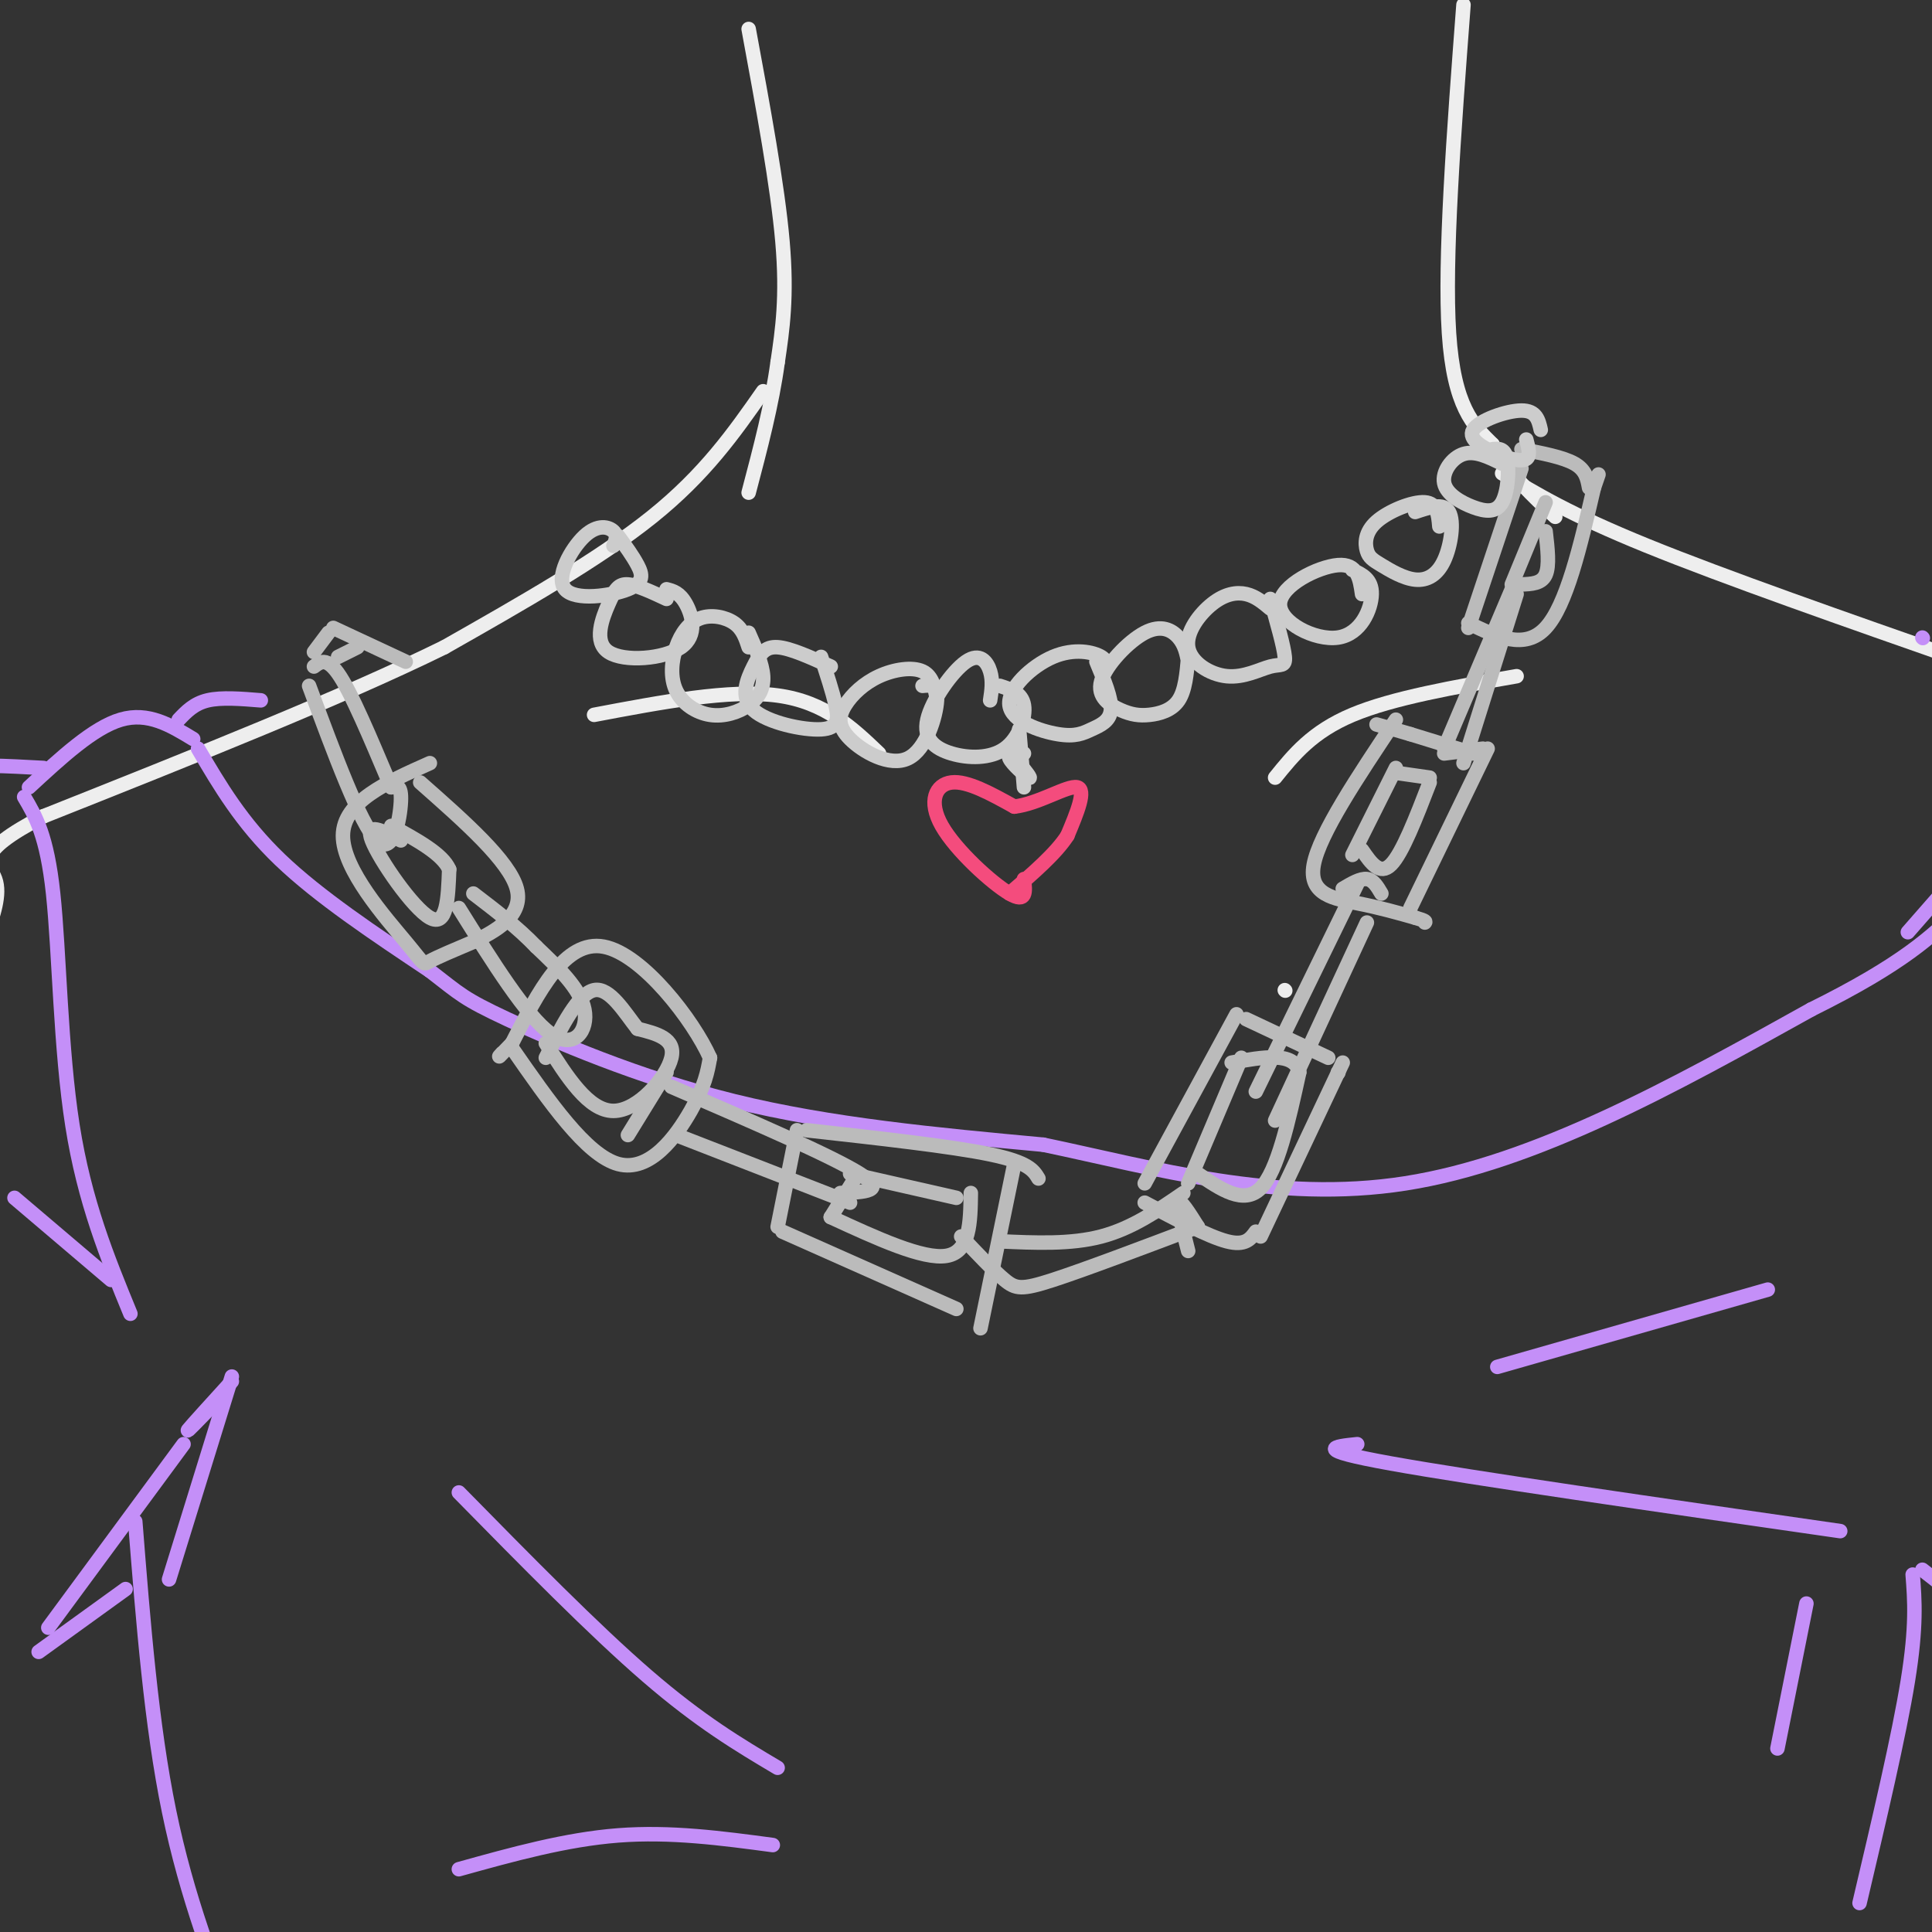 <svg viewBox='0 0 400 400' version='1.1' xmlns='http://www.w3.org/2000/svg' xmlns:xlink='http://www.w3.org/1999/xlink'><rect x="0" y="0" width="400" height="400" fill="#333333" stroke="none"/><g fill='none' stroke='rgb(238,238,238)' stroke-width='3' stroke-linecap='round' stroke-linejoin='round'><path d='M155,6c3.000,16.250 6.000,32.500 7,44c1.000,11.500 0.000,18.250 -1,25'/><path d='M161,75c-1.167,8.667 -3.583,17.833 -6,27'/><path d='M303,1c-2.000,26.417 -4.000,52.833 -3,68c1.000,15.167 5.000,19.083 9,23'/><path d='M309,92c3.667,6.333 8.333,10.667 13,15'/><path d='M266,205c0.000,0.000 0.100,0.100 0.1,0.1'/><path d='M158,81c-6.000,8.583 -12.000,17.167 -23,26c-11.000,8.833 -27.000,17.917 -43,27'/><path d='M92,134c-21.000,10.333 -52.000,22.667 -83,35'/><path d='M9,169c-15.044,7.800 -11.156,9.800 -10,13c1.156,3.200 -0.422,7.600 -2,12'/><path d='M311,98c7.000,4.250 14.000,8.500 30,15c16.000,6.500 41.000,15.250 66,24'/><path d='M407,137c13.500,5.500 14.250,7.250 15,9'/><path d='M264,161c3.833,-4.750 7.667,-9.500 16,-13c8.333,-3.500 21.167,-5.750 34,-8'/><path d='M182,156c-5.583,-5.333 -11.167,-10.667 -21,-12c-9.833,-1.333 -23.917,1.333 -38,4'/></g>
<g fill='none' stroke='rgb(196,143,248)' stroke-width='3' stroke-linecap='round' stroke-linejoin='round'><path d='M41,155c4.500,7.667 9.000,15.333 17,23c8.000,7.667 19.500,15.333 31,23'/><path d='M89,201c6.381,4.917 6.833,5.708 16,10c9.167,4.292 27.048,12.083 47,17c19.952,4.917 41.976,6.958 64,9'/><path d='M216,237c22.889,4.778 48.111,12.222 75,8c26.889,-4.222 55.444,-20.111 84,-36'/><path d='M375,209c19.167,-9.500 25.083,-15.250 31,-21'/><path d='M40,153c-4.667,-2.833 -9.333,-5.667 -15,-4c-5.667,1.667 -12.333,7.833 -19,14'/><path d='M9,159c-7.583,-0.417 -15.167,-0.833 -20,0c-4.833,0.833 -6.917,2.917 -9,5'/><path d='M395,193c0.000,0.000 14.000,-16.000 14,-16'/><path d='M398,132c0.000,0.000 0.100,0.100 0.1,0.1'/><path d='M37,149c1.583,-1.667 3.167,-3.333 6,-4c2.833,-0.667 6.917,-0.333 11,0'/><path d='M5,165c2.356,3.978 4.711,7.956 6,20c1.289,12.044 1.511,32.156 4,48c2.489,15.844 7.244,27.422 12,39'/><path d='M23,265c0.000,0.000 -20.000,-17.000 -20,-17'/><path d='M44,291c-2.833,2.917 -5.667,5.833 -5,5c0.667,-0.833 4.833,-5.417 9,-10'/><path d='M48,285c0.000,0.000 -13.000,42.000 -13,42'/><path d='M38,299c0.000,0.000 -28.000,38.000 -28,38'/><path d='M8,342c0.000,0.000 18.000,-13.000 18,-13'/><path d='M28,315c1.667,21.083 3.333,42.167 7,60c3.667,17.833 9.333,32.417 15,47'/><path d='M385,394c4.083,-17.333 8.167,-34.667 10,-46c1.833,-11.333 1.417,-16.667 1,-22'/><path d='M398,325c0.000,0.000 27.000,21.000 27,21'/><path d='M95,309c14.000,14.250 28.000,28.500 39,38c11.000,9.500 19.000,14.250 27,19'/><path d='M160,382c-10.583,-1.417 -21.167,-2.833 -32,-2c-10.833,0.833 -21.917,3.917 -33,7'/><path d='M366,267c0.000,0.000 -56.000,16.000 -56,16'/><path d='M281,299c-4.833,0.500 -9.667,1.000 7,4c16.667,3.000 54.833,8.500 93,14'/><path d='M374,332c0.000,0.000 -6.000,30.000 -6,30'/></g>
<g fill='none' stroke='rgb(187,187,187)' stroke-width='3' stroke-linecap='round' stroke-linejoin='round'><path d='M315,97c0.000,0.000 -11.000,33.000 -11,33'/><path d='M304,129c5.833,2.833 11.667,5.667 16,1c4.333,-4.667 7.167,-16.833 10,-29'/><path d='M330,101c1.667,-4.833 0.833,-2.417 0,0'/><path d='M329,101c-0.333,-1.833 -0.667,-3.667 -3,-5c-2.333,-1.333 -6.667,-2.167 -11,-3'/><path d='M313,122c0.000,0.000 -14.000,33.000 -14,33'/><path d='M299,156c0.000,0.000 8.000,-1.000 8,-1'/><path d='M314,123c0.000,0.000 -11.000,35.000 -11,35'/><path d='M305,156c0.000,0.000 -13.000,-4.000 -13,-4'/><path d='M292,152c-3.333,-1.000 -5.167,-1.500 -7,-2'/><path d='M289,149c-7.911,11.844 -15.822,23.689 -17,30c-1.178,6.311 4.378,7.089 9,8c4.622,0.911 8.311,1.956 12,3'/><path d='M293,190c2.333,0.667 2.167,0.833 2,1'/><path d='M308,155c0.000,0.000 -16.000,33.000 -16,33'/><path d='M281,183c0.000,0.000 -21.000,43.000 -21,43'/><path d='M278,184c1.833,-1.083 3.667,-2.167 5,-2c1.333,0.167 2.167,1.583 3,3'/><path d='M283,191c0.000,0.000 -19.000,41.000 -19,41'/><path d='M289,159c0.000,0.000 -9.000,18.000 -9,18'/><path d='M282,176c1.833,2.667 3.667,5.333 6,3c2.333,-2.333 5.167,-9.667 8,-17'/><path d='M296,161c0.000,0.000 -7.000,-1.000 -7,-1'/><path d='M320,104c0.000,0.000 -7.000,17.000 -7,17'/><path d='M315,121c2.083,-0.083 4.167,-0.167 5,-2c0.833,-1.833 0.417,-5.417 0,-9'/><path d='M258,211c0.000,0.000 17.000,8.000 17,8'/><path d='M277,222c0.000,0.000 0.100,0.100 0.1,0.1'/><path d='M278,220c0.000,0.000 -17.000,36.000 -17,36'/><path d='M260,255c-1.083,1.500 -2.167,3.000 -6,2c-3.833,-1.000 -10.417,-4.500 -17,-8'/><path d='M237,245c0.000,0.000 19.000,-35.000 19,-35'/><path d='M257,219c0.000,0.000 -11.000,26.000 -11,26'/><path d='M248,243c4.750,3.250 9.500,6.500 13,3c3.500,-3.500 5.750,-13.750 8,-24'/><path d='M269,222c-1.000,-4.333 -7.500,-3.167 -14,-2'/><path d='M245,247c-5.333,3.667 -10.667,7.333 -17,9c-6.333,1.667 -13.667,1.333 -21,1'/><path d='M199,256c3.356,3.556 6.711,7.111 9,9c2.289,1.889 3.511,2.111 10,0c6.489,-2.111 18.244,-6.556 30,-11'/><path d='M248,254c-1.833,-2.917 -3.667,-5.833 -4,-5c-0.333,0.833 0.833,5.417 2,10'/><path d='M210,241c0.000,0.000 -7.000,34.000 -7,34'/><path d='M198,271c0.000,0.000 -36.000,-16.000 -36,-16'/><path d='M161,254c0.000,0.000 4.000,-20.000 4,-20'/><path d='M167,234c15.000,1.667 30.000,3.333 38,5c8.000,1.667 9.000,3.333 10,5'/><path d='M177,244c0.000,0.000 -5.000,8.000 -5,8'/><path d='M172,252c9.583,4.417 19.167,8.833 24,8c4.833,-0.833 4.917,-6.917 5,-13'/><path d='M198,248c0.000,0.000 -22.000,-5.000 -22,-5'/><path d='M140,235c0.000,0.000 36.000,14.000 36,14'/><path d='M174,247c4.917,-0.167 9.833,-0.333 4,-4c-5.833,-3.667 -22.417,-10.833 -39,-18'/><path d='M138,222c0.000,0.000 -8.000,13.000 -8,13'/><path d='M106,217c7.711,11.111 15.422,22.222 22,24c6.578,1.778 12.022,-5.778 15,-11c2.978,-5.222 3.489,-8.111 4,-11'/><path d='M147,219c-3.422,-7.711 -13.978,-21.489 -22,-23c-8.022,-1.511 -13.511,9.244 -19,20'/><path d='M106,216c-3.500,3.667 -2.750,2.833 -2,2'/><path d='M113,216c4.422,7.000 8.844,14.000 14,14c5.156,0.000 11.044,-7.000 12,-11c0.956,-4.000 -3.022,-5.000 -7,-6'/><path d='M132,213c-2.644,-3.333 -5.756,-8.667 -9,-8c-3.244,0.667 -6.622,7.333 -10,14'/><path d='M95,188c7.022,11.244 14.044,22.489 19,26c4.956,3.511 7.844,-0.711 7,-5c-0.844,-4.289 -5.422,-8.644 -10,-13'/><path d='M111,196c-3.833,-4.000 -8.417,-7.500 -13,-11'/><path d='M89,158c-8.982,3.994 -17.964,7.988 -18,15c-0.036,7.012 8.875,17.042 13,22c4.125,4.958 3.464,4.845 5,4c1.536,-0.845 5.268,-2.423 9,-4'/><path d='M98,195c4.289,-2.089 10.511,-5.311 9,-11c-1.511,-5.689 -10.756,-13.844 -20,-22'/><path d='M83,174c-3.778,-2.000 -7.556,-4.000 -6,0c1.556,4.000 8.444,14.000 12,16c3.556,2.000 3.778,-4.000 4,-10'/><path d='M93,180c-1.333,-3.167 -6.667,-6.083 -12,-9'/><path d='M64,142c5.311,14.333 10.622,28.667 14,32c3.378,3.333 4.822,-4.333 5,-8c0.178,-3.667 -0.911,-3.333 -2,-3'/><path d='M81,163c-2.267,-5.222 -6.933,-16.778 -10,-22c-3.067,-5.222 -4.533,-4.111 -6,-3'/><path d='M65,135c0.000,0.000 3.000,-4.000 3,-4'/><path d='M69,130c0.000,0.000 15.000,7.000 15,7'/><path d='M74,134c0.000,0.000 -4.000,2.000 -4,2'/></g>
<g fill='none' stroke='rgb(204,204,204)' stroke-width='3' stroke-linecap='round' stroke-linejoin='round'><path d='M127,113c0.459,-1.056 0.917,-2.111 0,-3c-0.917,-0.889 -3.210,-1.611 -6,1c-2.790,2.611 -6.078,8.556 -4,11c2.078,2.444 9.521,1.389 13,0c3.479,-1.389 2.994,-3.111 2,-5c-0.994,-1.889 -2.497,-3.944 -4,-6'/><path d='M138,124c-3.046,-1.427 -6.092,-2.855 -8,-3c-1.908,-0.145 -2.677,0.991 -4,4c-1.323,3.009 -3.200,7.889 0,10c3.200,2.111 11.477,1.453 15,-1c3.523,-2.453 2.292,-6.701 1,-9c-1.292,-2.299 -2.646,-2.650 -4,-3'/><path d='M155,134c-0.616,-1.880 -1.232,-3.759 -3,-5c-1.768,-1.241 -4.689,-1.842 -7,-1c-2.311,0.842 -4.011,3.128 -5,6c-0.989,2.872 -1.268,6.330 0,9c1.268,2.670 4.082,4.551 7,5c2.918,0.449 5.939,-0.533 8,-2c2.061,-1.467 3.160,-3.419 3,-6c-0.160,-2.581 -1.580,-5.790 -3,-9'/><path d='M172,138c-4.189,-1.909 -8.378,-3.819 -11,-4c-2.622,-0.181 -3.678,1.366 -5,4c-1.322,2.634 -2.911,6.356 0,9c2.911,2.644 10.322,4.212 14,4c3.678,-0.212 3.622,-2.203 3,-5c-0.622,-2.797 -1.811,-6.398 -3,-10'/><path d='M194,145c-0.447,-2.509 -0.894,-5.018 -3,-6c-2.106,-0.982 -5.872,-0.439 -9,1c-3.128,1.439 -5.620,3.772 -7,6c-1.380,2.228 -1.648,4.350 1,7c2.648,2.650 8.213,5.829 12,4c3.787,-1.829 5.796,-8.665 6,-12c0.204,-3.335 -1.398,-3.167 -3,-3'/><path d='M205,145c0.304,-2.000 0.608,-3.999 0,-6c-0.608,-2.001 -2.127,-4.002 -5,-2c-2.873,2.002 -7.098,8.009 -8,12c-0.902,3.991 1.521,5.967 5,7c3.479,1.033 8.014,1.124 11,-1c2.986,-2.124 4.425,-6.464 4,-9c-0.425,-2.536 -2.712,-3.268 -5,-4'/><path d='M228,139c0.791,-1.014 1.581,-2.029 0,-3c-1.581,-0.971 -5.535,-1.900 -10,0c-4.465,1.900 -9.442,6.628 -9,10c0.442,3.372 6.304,5.388 10,6c3.696,0.612 5.226,-0.181 7,-1c1.774,-0.819 3.793,-1.662 4,-4c0.207,-2.338 -1.396,-6.169 -3,-10'/><path d='M246,137c-0.348,-1.742 -0.697,-3.485 -2,-5c-1.303,-1.515 -3.562,-2.803 -7,-1c-3.438,1.803 -8.057,6.696 -9,10c-0.943,3.304 1.788,5.020 4,6c2.212,0.980 3.903,1.225 6,1c2.097,-0.225 4.599,-0.922 6,-3c1.401,-2.078 1.700,-5.539 2,-9'/><path d='M263,126c-1.520,-1.275 -3.040,-2.549 -5,-3c-1.960,-0.451 -4.362,-0.077 -7,2c-2.638,2.077 -5.514,5.858 -5,9c0.514,3.142 4.416,5.646 8,6c3.584,0.354 6.850,-1.443 9,-2c2.150,-0.557 3.186,0.127 3,-2c-0.186,-2.127 -1.593,-7.063 -3,-12'/><path d='M282,123c-0.453,-3.166 -0.906,-6.332 -5,-6c-4.094,0.332 -11.829,4.161 -12,8c-0.171,3.839 7.223,7.687 12,7c4.777,-0.687 6.936,-5.911 7,-9c0.064,-3.089 -1.968,-4.045 -4,-5'/><path d='M298,109c-0.208,-2.401 -0.417,-4.802 -3,-5c-2.583,-0.198 -7.541,1.809 -10,4c-2.459,2.191 -2.419,4.568 -2,6c0.419,1.432 1.217,1.920 3,3c1.783,1.080 4.550,2.753 7,3c2.450,0.247 4.583,-0.934 6,-4c1.417,-3.066 2.119,-8.019 1,-10c-1.119,-1.981 -4.060,-0.991 -7,0'/><path d='M311,96c-2.791,-1.383 -5.583,-2.767 -8,-2c-2.417,0.767 -4.460,3.683 -4,6c0.460,2.317 3.422,4.033 6,5c2.578,0.967 4.771,1.183 6,-1c1.229,-2.183 1.494,-6.767 1,-9c-0.494,-2.233 -1.747,-2.117 -3,-2'/><path d='M319,89c-0.455,-2.006 -0.909,-4.013 -4,-4c-3.091,0.013 -8.818,2.045 -10,4c-1.182,1.955 2.182,3.834 5,5c2.818,1.166 5.091,1.619 6,1c0.909,-0.619 0.455,-2.309 0,-4'/><path d='M211,151c0.000,0.000 1.000,12.000 1,12'/><path d='M212,156c-1.756,-0.089 -3.511,-0.178 -3,1c0.511,1.178 3.289,3.622 4,4c0.711,0.378 -0.644,-1.311 -2,-3'/></g>
<g fill='none' stroke='rgb(244,76,125)' stroke-width='3' stroke-linecap='round' stroke-linejoin='round'><path d='M212,182c0.298,2.554 0.595,5.107 -3,3c-3.595,-2.107 -11.083,-8.875 -14,-14c-2.917,-5.125 -1.262,-8.607 2,-9c3.262,-0.393 8.131,2.304 13,5'/><path d='M210,167c5.000,-0.556 11.000,-4.444 13,-4c2.000,0.444 0.000,5.222 -2,10'/><path d='M221,173c-2.333,3.667 -7.167,7.833 -12,12'/></g>
</svg>